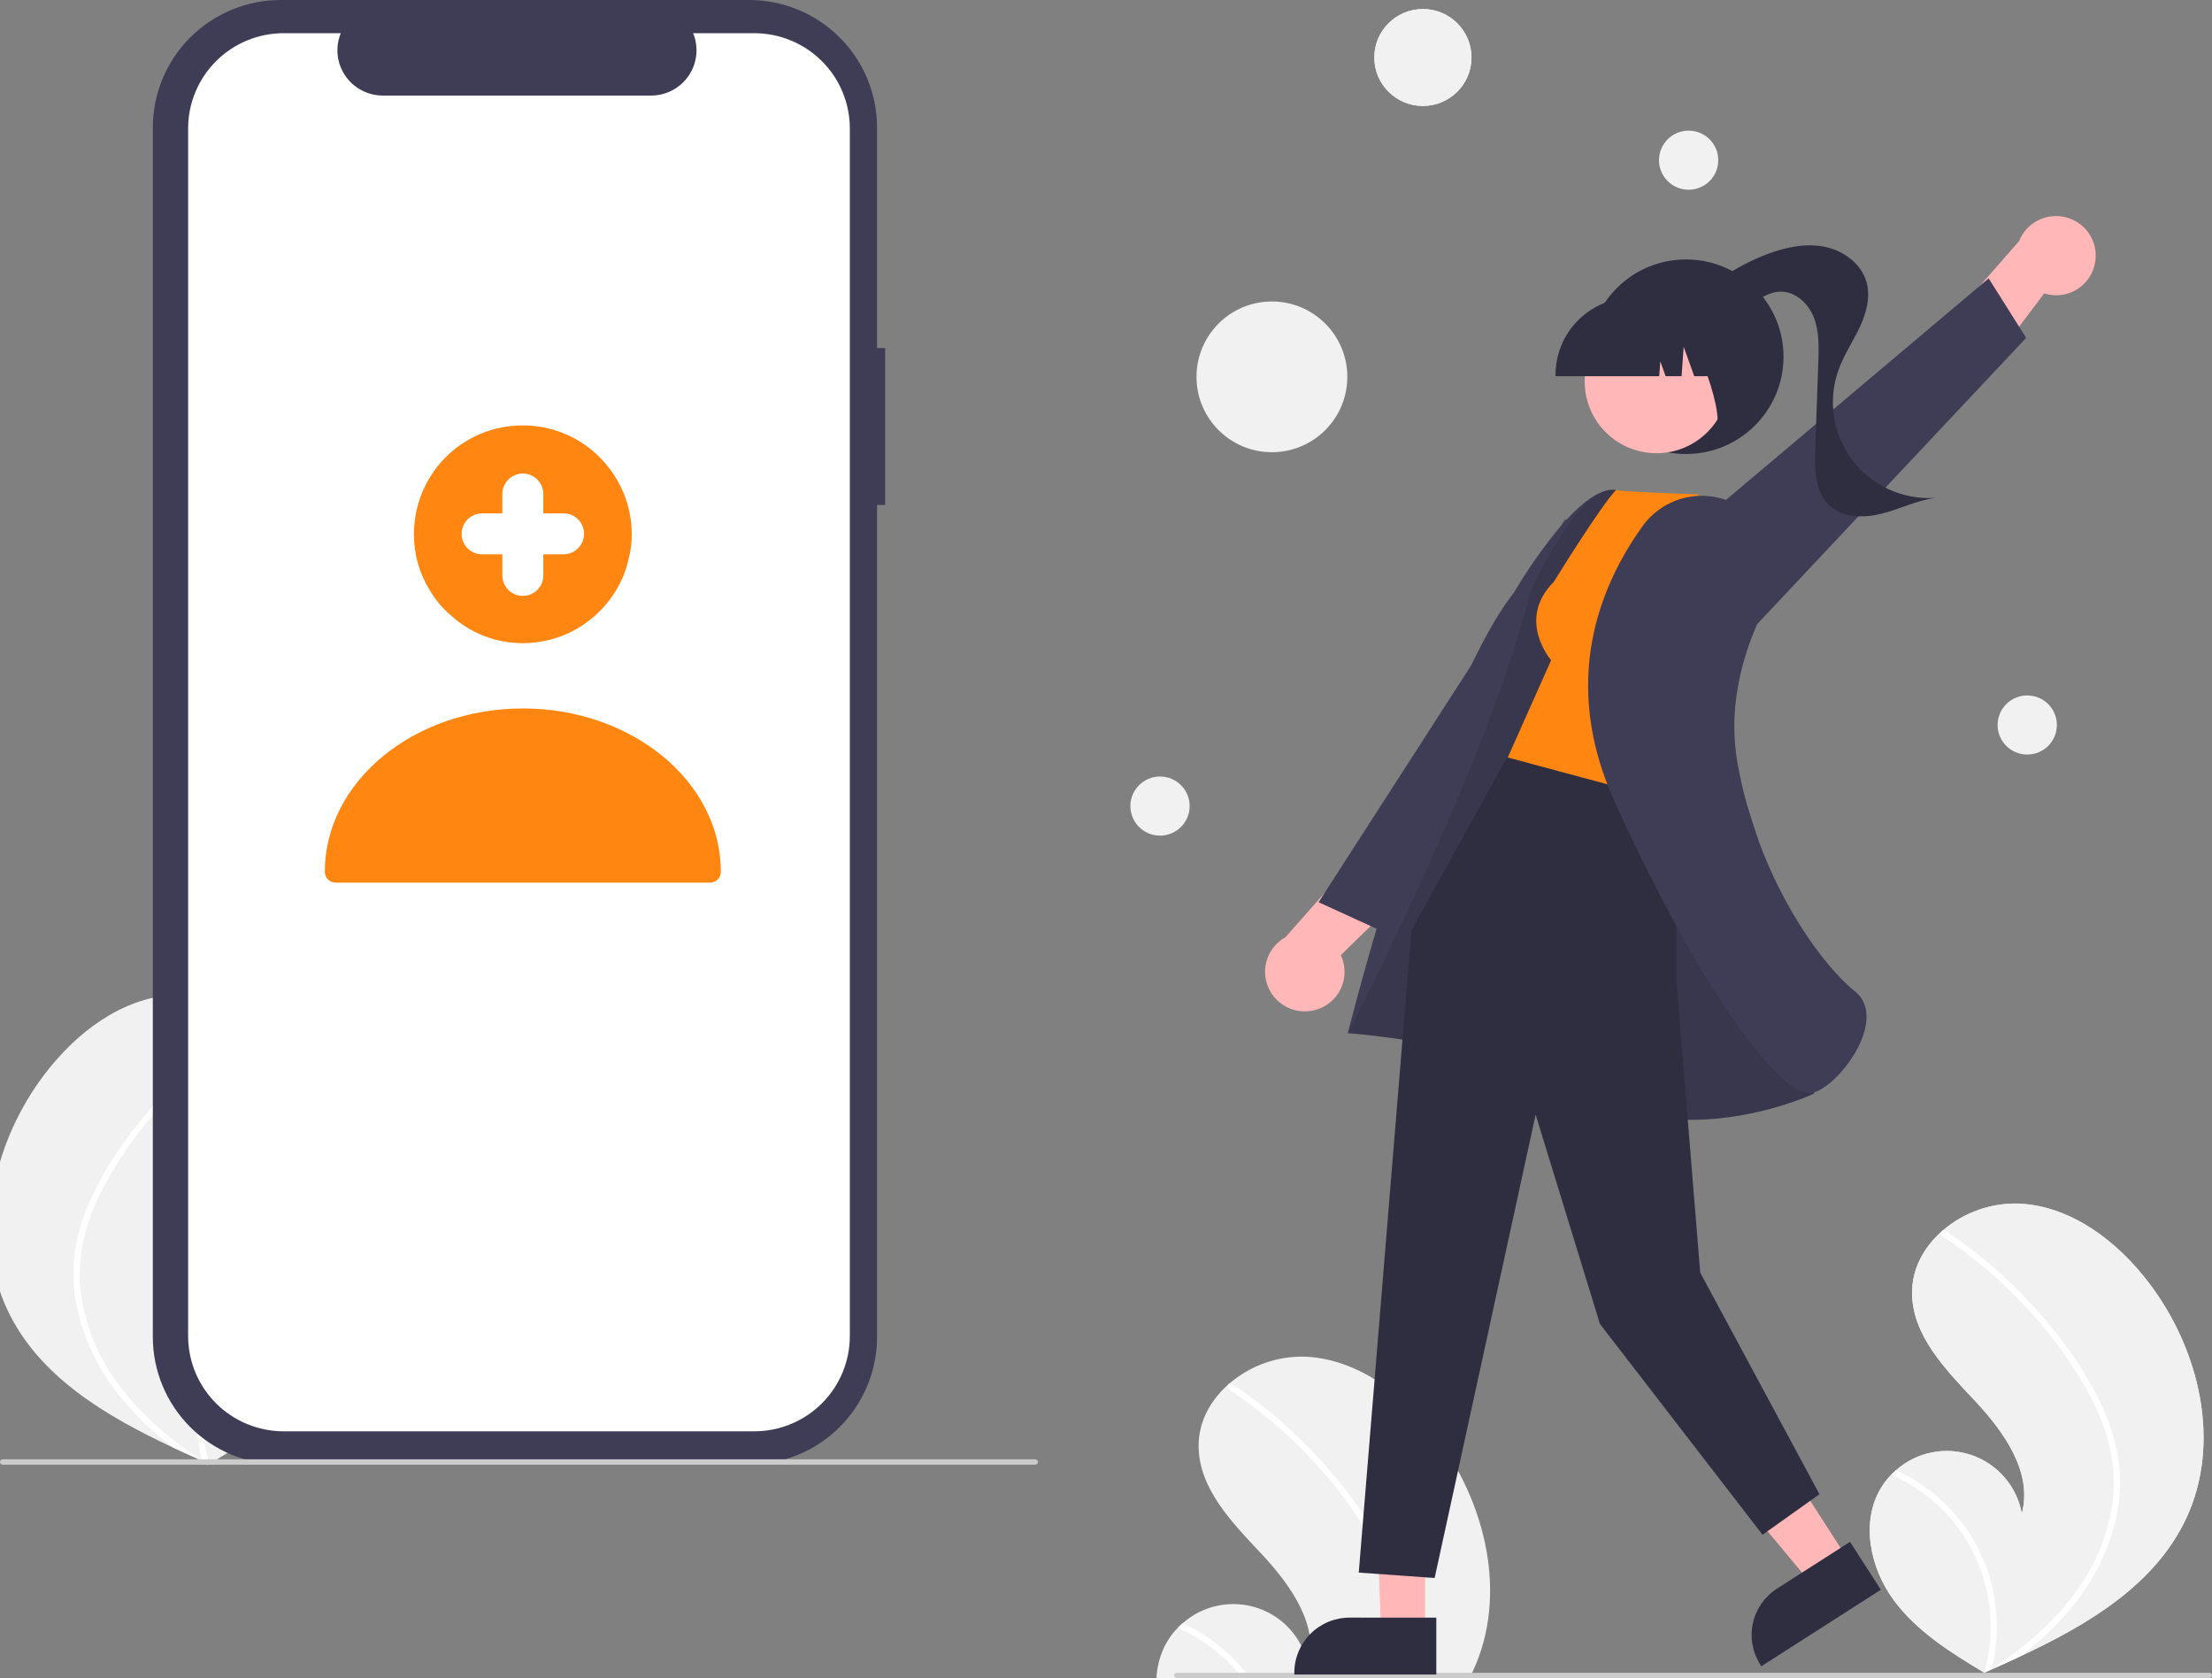 <svg fill="none"
     height="201"
     viewBox="0 0 265 201"
     width="265"
     xmlns="http://www.w3.org/2000/svg">
  <rect x="0" y="0" width="265" height="201" fill="#808080" stroke="none"/>
  <g clip-path="url(#clip0_1844_23160)">
    <path
      d="M37.387 153.124C37.053 152.586 36.66 152.087 36.216 151.637C36.033 151.447 35.839 151.268 35.64 151.095C34.428 150.019 32.95 149.285 31.359 148.967C29.767 148.65 28.12 148.76 26.586 149.288C25.052 149.815 23.686 150.741 22.63 151.969C21.573 153.197 20.864 154.684 20.575 156.276C19.236 151.339 22.721 146.476 26.226 142.741C29.732 139.007 33.74 134.911 33.719 129.795C33.71 126.948 32.313 124.408 30.204 122.525C30.139 122.468 30.073 122.411 30.007 122.356C27.458 120.178 24.178 119.038 20.823 119.165C14.589 119.498 9.147 123.675 5.367 128.629C-0.717 136.6 -3.383 147.789 0.876 156.863C4.623 164.844 12.613 169.583 20.767 173.392C21.906 173.925 23.042 174.441 24.177 174.941C24.184 174.943 24.192 174.948 24.2 174.95C24.254 174.974 24.309 174.998 24.36 175.022C24.594 175.125 24.828 175.228 25.06 175.33L24.953 175.4L24.618 175.617C24.734 175.546 24.849 175.478 24.965 175.408C25 175.387 25.036 175.367 25.071 175.346C29.076 172.95 33.137 170.415 35.903 166.675C38.773 162.792 39.927 157.229 37.387 153.124Z"
      fill="#F1F1F1"/>
    <path
      d="M10.665 144.105C9.778 146.116 9.191 148.246 8.92 150.426C8.707 152.371 8.787 154.336 9.157 156.256C9.953 160.203 11.687 163.902 14.215 167.042C16.122 169.426 18.323 171.559 20.767 173.392C21.906 173.925 23.042 174.441 24.177 174.941C24.184 174.943 24.192 174.948 24.2 174.95C24.254 174.974 24.309 174.998 24.36 175.022C24.594 175.125 24.828 175.228 25.06 175.33L24.953 175.4L24.618 175.616C24.734 175.546 24.849 175.478 24.965 175.408C25 175.387 25.036 175.367 25.071 175.345C24.189 172.272 24.06 169.032 24.693 165.899C25.326 162.765 26.703 159.828 28.709 157.334C30.726 154.872 33.298 152.92 36.216 151.636C36.033 151.447 35.839 151.268 35.64 151.095C34.516 151.609 33.44 152.222 32.425 152.925C28.792 155.428 26.065 159.03 24.646 163.198C23.379 166.98 23.221 171.043 24.19 174.911C23.989 174.78 23.787 174.646 23.591 174.512C19.86 172.004 16.421 168.991 13.831 165.297C11.597 162.175 10.168 158.553 9.668 154.75C9.172 150.596 10.214 146.511 12.075 142.805C14.129 138.84 16.717 135.173 19.768 131.907C22.832 128.551 26.297 125.581 30.085 123.064C30.17 123.006 30.23 122.918 30.252 122.818C30.274 122.718 30.257 122.613 30.204 122.525C30.163 122.445 30.092 122.384 30.007 122.356C29.964 122.345 29.919 122.344 29.875 122.353C29.831 122.362 29.79 122.38 29.754 122.407C29.286 122.718 28.823 123.032 28.365 123.355C24.55 126.048 21.086 129.203 18.052 132.747C15.12 136.163 12.451 139.959 10.665 144.105Z"
      fill="white"/>
    <path
      d="M106.04 41.683H105.073V15.281C105.073 13.274 104.677 11.287 103.906 9.433C103.136 7.579 102.007 5.895 100.584 4.476C99.16 3.057 97.471 1.931 95.611 1.163C93.751 0.395 91.758 1.70023e-06 89.745 0H33.636C29.571 -7.72585e-06 25.673 1.61 22.798 4.476C19.924 7.341 18.309 11.228 18.309 15.281V160.124C18.309 162.131 18.705 164.118 19.475 165.972C20.246 167.826 21.375 169.51 22.798 170.929C24.221 172.348 25.911 173.474 27.771 174.242C29.63 175.01 31.624 175.405 33.636 175.405H89.745C93.81 175.405 97.709 173.795 100.584 170.929C103.458 168.064 105.073 164.177 105.073 160.124V60.476H106.04V41.683Z"
      fill="#3F3D56"/>
    <path
      d="M90.364 3.976H83.04C83.376 4.799 83.505 5.692 83.414 6.576C83.323 7.461 83.015 8.309 82.518 9.047C82.02 9.785 81.349 10.39 80.561 10.808C79.774 11.226 78.896 11.445 78.004 11.445H45.861C44.969 11.445 44.091 11.226 43.304 10.808C42.517 10.39 41.845 9.785 41.347 9.047C40.85 8.309 40.542 7.461 40.451 6.576C40.36 5.692 40.489 4.799 40.825 3.976H33.985C32.482 3.976 30.993 4.271 29.604 4.844C28.215 5.418 26.954 6.258 25.891 7.318C24.828 8.378 23.985 9.636 23.409 11.02C22.834 12.405 22.538 13.889 22.538 15.387V160.018C22.538 161.517 22.834 163 23.409 164.385C23.985 165.77 24.828 167.028 25.891 168.087C26.954 169.147 28.215 169.987 29.604 170.561C30.993 171.134 32.482 171.43 33.985 171.43H90.364C91.867 171.43 93.355 171.134 94.744 170.561C96.133 169.987 97.395 169.147 98.458 168.087C99.521 167.028 100.364 165.77 100.939 164.385C101.514 163.001 101.81 161.517 101.81 160.018V15.387C101.81 13.889 101.514 12.405 100.939 11.02C100.364 9.636 99.521 8.378 98.458 7.318C97.395 6.258 96.133 5.418 94.744 4.844C93.355 4.271 91.867 3.976 90.364 3.976Z"
      fill="white"/>
    <path
      d="M62.636 84.853C49.561 84.853 38.913 93.615 38.913 104.412C38.913 105.142 39.487 105.716 40.218 105.716H85.055C85.786 105.716 86.36 105.142 86.36 104.412C86.36 93.615 75.712 84.853 62.636 84.853Z"
      fill="#FF8610"/>
    <path
      d="M72.319 55.281C69.97 52.621 66.473 50.952 62.636 50.952C58.983 50.952 55.642 52.439 53.267 54.89C50.996 57.237 49.587 60.471 49.587 63.991C49.587 66.442 50.266 68.737 51.492 70.693C52.145 71.814 52.98 72.832 53.972 73.666C56.242 75.752 59.27 77.03 62.636 77.03C67.412 77.03 71.536 74.474 73.807 70.693C74.485 69.572 75.007 68.32 75.294 67.016C75.555 66.051 75.686 65.034 75.686 63.991C75.686 60.653 74.407 57.602 72.319 55.281ZM67.517 66.39H65.09V68.92C65.09 70.276 63.993 71.371 62.636 71.371C61.279 71.371 60.183 70.276 60.183 68.92V66.39H57.756C56.399 66.39 55.303 65.295 55.303 63.939C55.303 62.583 56.399 61.488 57.756 61.488H60.183V59.167C60.183 57.811 61.279 56.715 62.636 56.715C63.993 56.715 65.09 57.811 65.09 59.167V61.488H67.517C68.874 61.488 69.97 62.583 69.97 63.939C69.97 65.295 68.874 66.39 67.517 66.39Z"
      fill="#FF8610"/>
    <path
      d="M124.024 175.43H0.325C0.239 175.43 0.156 175.396 0.095 175.335C0.034 175.275 0 175.192 0 175.106C0 175.021 0.034 174.938 0.095 174.878C0.156 174.817 0.239 174.783 0.325 174.783H124.024C124.11 174.783 124.192 174.817 124.253 174.878C124.314 174.938 124.348 175.021 124.348 175.106C124.348 175.192 124.314 175.275 124.253 175.335C124.192 175.396 124.11 175.43 124.024 175.43Z"
      fill="#CBCBCB"/>
    <path
      d="M225.4 178.116C225.734 177.579 226.126 177.08 226.571 176.629C226.754 176.44 226.947 176.261 227.147 176.087C228.359 175.012 229.837 174.277 231.428 173.96C233.019 173.642 234.667 173.753 236.201 174.281C237.735 174.808 239.101 175.734 240.157 176.962C241.214 178.19 241.923 179.676 242.212 181.268C243.551 176.332 240.065 171.469 236.561 167.734C233.055 164 229.047 159.904 229.067 154.788C229.077 151.941 230.474 149.401 232.583 147.518C232.648 147.461 232.713 147.404 232.78 147.349C235.329 145.17 238.609 144.031 241.964 144.158C248.197 144.491 253.64 148.667 257.42 153.621C263.503 161.593 266.169 172.782 261.91 181.856C258.164 189.836 250.174 194.575 242.019 198.385C240.881 198.917 239.744 199.433 238.61 199.933C238.603 199.935 238.594 199.941 238.587 199.943C238.532 199.967 238.478 199.991 238.427 200.015C238.192 200.118 237.958 200.221 237.726 200.323L237.834 200.393L238.169 200.609C238.053 200.539 237.938 200.471 237.822 200.401C237.787 200.379 237.75 200.36 237.716 200.338C233.711 197.942 229.65 195.408 226.883 191.668C224.014 187.784 222.86 182.222 225.4 178.116Z"
      fill="#F1F1F1"/>
    <path
      d="M225.4 178.116C225.734 177.579 226.126 177.08 226.571 176.629C226.754 176.44 226.947 176.261 227.147 176.087C228.359 175.012 229.837 174.277 231.428 173.96C233.019 173.642 234.667 173.753 236.201 174.281C237.735 174.808 239.101 175.734 240.157 176.962C241.214 178.19 241.923 179.676 242.212 181.268C243.551 176.332 240.065 171.469 236.561 167.734C233.055 164 229.047 159.904 229.067 154.788C229.077 151.941 230.474 149.401 232.583 147.518C232.648 147.461 232.713 147.404 232.78 147.349C235.329 145.17 238.609 144.031 241.964 144.158C248.197 144.491 253.64 148.667 257.42 153.621C263.503 161.593 266.169 172.782 261.91 181.856C258.164 189.836 250.174 194.575 242.019 198.385C240.881 198.917 239.744 199.433 238.61 199.933C238.603 199.935 238.594 199.941 238.587 199.943C238.532 199.967 238.478 199.991 238.427 200.015C238.192 200.118 237.958 200.221 237.726 200.323L237.834 200.393L238.169 200.609C238.053 200.539 237.938 200.471 237.822 200.401C237.787 200.379 237.75 200.36 237.716 200.338C233.711 197.942 229.65 195.408 226.883 191.668C224.014 187.784 222.86 182.222 225.4 178.116Z"
      fill="#F1F1F1"/>
    <path
      d="M139.927 196.453C140.26 195.916 140.653 195.417 141.098 194.966C141.281 194.776 141.474 194.598 141.674 194.424C142.886 193.348 144.364 192.614 145.955 192.296C147.546 191.979 149.194 192.09 150.728 192.617C152.262 193.145 153.628 194.07 154.684 195.298C155.74 196.527 156.45 198.013 156.739 199.605C158.078 194.668 154.592 189.806 151.088 186.071C147.581 182.337 143.574 178.241 143.594 173.124C143.604 170.277 145.001 167.738 147.11 165.855C147.175 165.798 147.24 165.741 147.306 165.686C149.856 163.507 153.135 162.368 156.491 162.495C162.724 162.828 168.167 167.004 171.946 171.958C178.03 179.929 180.696 191.118 176.437 200.192C172.691 208.173 164.701 212.912 156.546 216.722C155.408 217.254 154.271 217.77 153.137 218.27C153.13 218.272 153.121 218.277 153.114 218.279C153.059 218.303 153.005 218.327 152.953 218.352C152.719 218.455 152.485 218.558 152.253 218.659L152.361 218.729L152.696 218.946C152.58 218.876 152.465 218.808 152.348 218.737C152.314 218.716 152.277 218.696 152.243 218.675C148.238 216.279 144.177 213.745 141.41 210.004C138.541 206.121 137.387 200.559 139.927 196.453Z"
      fill="#F1F1F1"/>
    <path
      d="M252.121 169.098C253.008 171.109 253.596 173.239 253.867 175.419C254.079 177.363 253.999 179.328 253.629 181.249C252.834 185.196 251.099 188.895 248.572 192.035C246.665 194.418 244.463 196.552 242.019 198.385C240.881 198.917 239.744 199.433 238.61 199.933C238.603 199.935 238.594 199.941 238.587 199.943C238.532 199.966 238.478 199.99 238.427 200.015C238.192 200.118 237.958 200.221 237.726 200.323L237.834 200.393L238.169 200.609C238.053 200.539 237.938 200.471 237.822 200.401C237.787 200.379 237.75 200.359 237.716 200.338C238.597 197.265 238.727 194.025 238.094 190.891C237.461 187.758 236.083 184.821 234.077 182.327C232.06 179.865 229.488 177.912 226.571 176.629C226.754 176.44 226.947 176.261 227.147 176.087C228.27 176.602 229.346 177.214 230.362 177.918C233.994 180.42 236.722 184.023 238.141 188.191C239.407 191.973 239.566 196.036 238.597 199.904C238.798 199.773 239 199.639 239.196 199.505C242.927 196.996 246.366 193.984 248.956 190.29C251.19 187.167 252.619 183.546 253.118 179.743C253.615 175.589 252.572 171.504 250.712 167.798C248.658 163.832 246.069 160.166 243.019 156.9C239.954 153.543 236.49 150.574 232.702 148.056C232.617 147.999 232.557 147.911 232.534 147.811C232.512 147.711 232.53 147.606 232.583 147.518C232.624 147.438 232.694 147.377 232.78 147.349C232.823 147.338 232.868 147.337 232.912 147.345C232.956 147.354 232.997 147.373 233.033 147.4C233.5 147.711 233.964 148.025 234.422 148.348C238.236 151.041 241.701 154.195 244.735 157.74C247.667 161.156 250.336 164.951 252.121 169.098Z"
      fill="white"/>
    <path
      d="M166.648 187.434C167.535 189.446 168.123 191.575 168.393 193.756C168.606 195.7 168.526 197.665 168.156 199.586C167.361 203.533 165.626 207.232 163.099 210.371C161.192 212.755 158.99 214.889 156.546 216.722C155.408 217.254 154.271 217.77 153.137 218.27C153.13 218.272 153.121 218.277 153.114 218.279C153.059 218.303 153.005 218.327 152.953 218.352C152.719 218.455 152.485 218.558 152.253 218.659L152.361 218.729L152.696 218.946C152.58 218.876 152.465 218.808 152.348 218.737C152.314 218.716 152.277 218.696 152.243 218.675C153.124 215.601 153.254 212.362 152.621 209.228C151.988 206.094 150.61 203.157 148.604 200.664C146.587 198.201 144.015 196.249 141.098 194.966C141.281 194.776 141.474 194.598 141.674 194.424C142.797 194.938 143.873 195.551 144.889 196.254C148.521 198.757 151.249 202.359 152.668 206.528C153.934 210.309 154.093 214.373 153.124 218.241C153.325 218.11 153.526 217.975 153.723 217.841C157.454 215.333 160.892 212.321 163.483 208.626C165.716 205.504 167.146 201.882 167.645 198.08C168.142 193.926 167.099 189.841 165.239 186.134C163.185 182.169 160.596 178.502 157.545 175.236C154.481 171.88 151.017 168.91 147.229 166.393C147.143 166.336 147.083 166.248 147.061 166.147C147.039 166.047 147.057 165.942 147.11 165.855C147.15 165.775 147.221 165.714 147.306 165.685C147.35 165.674 147.395 165.673 147.439 165.682C147.483 165.691 147.524 165.71 147.559 165.737C148.027 166.048 148.491 166.361 148.949 166.685C152.763 169.377 156.228 172.532 159.262 176.076C162.194 179.493 164.862 183.288 166.648 187.434Z"
      fill="white"/>
    <path
      d="M170.465 12.691C173.681 12.691 176.288 10.092 176.288 6.887C176.288 3.681 173.681 1.082 170.465 1.082C167.249 1.082 164.642 3.681 164.642 6.887C164.642 10.092 167.249 12.691 170.465 12.691Z"
      fill="#F1F1F1"/>
    <path
      d="M170.465 12.691C173.68 12.691 176.287 10.092 176.287 6.887C176.287 3.681 173.68 1.082 170.465 1.082C167.249 1.082 164.642 3.681 164.642 6.887C164.642 10.092 167.249 12.691 170.465 12.691Z"
      fill="#F1F1F1"/>
    <path
      d="M152.375 54.162C157.364 54.162 161.409 50.12 161.409 45.135C161.409 40.149 157.364 36.108 152.375 36.108C147.386 36.108 143.341 40.149 143.341 45.135C143.341 50.12 147.386 54.162 152.375 54.162Z"
      fill="#F1F1F1"/>
    <path
      d="M242.866 90.373C244.827 90.373 246.416 88.788 246.416 86.834C246.416 84.879 244.827 83.294 242.866 83.294C240.906 83.294 239.316 84.879 239.316 86.834C239.316 88.788 240.906 90.373 242.866 90.373Z"
      fill="#F1F1F1"/>
    <path
      d="M138.972 100.083C140.933 100.083 142.522 98.498 142.522 96.544C142.522 94.589 140.933 93.005 138.972 93.005C137.011 93.005 135.422 94.589 135.422 96.544C135.422 98.498 137.011 100.083 138.972 100.083Z"
      fill="#F1F1F1"/>
    <path
      d="M202.3 22.725C204.261 22.725 205.85 21.14 205.85 19.186C205.85 17.231 204.261 15.647 202.3 15.647C200.339 15.647 198.75 17.231 198.75 19.186C198.75 21.14 200.339 22.725 202.3 22.725Z"
      fill="#F1F1F1"/>
    <path
      d="M140.976 201H264.675C264.761 201 264.844 200.966 264.905 200.905C264.966 200.844 265 200.762 265 200.676C265 200.59 264.966 200.508 264.905 200.447C264.844 200.387 264.761 200.353 264.675 200.353H140.976C140.89 200.353 140.808 200.387 140.747 200.447C140.686 200.508 140.652 200.59 140.652 200.676C140.652 200.762 140.686 200.844 140.747 200.905C140.808 200.966 140.89 201 140.976 201Z"
      fill="#CBCBCB"/>
    <path
      d="M251.024 31.278C251.187 30.128 250.921 28.959 250.276 27.992C249.632 27.025 248.654 26.327 247.528 26.031C246.402 25.735 245.206 25.861 244.167 26.385C243.128 26.909 242.317 27.794 241.889 28.874L231.852 40.347L234.797 48.547L244.892 35.142C245.55 35.353 246.247 35.417 246.934 35.329C247.62 35.242 248.278 35.006 248.863 34.638C249.448 34.269 249.944 33.777 250.318 33.197C250.691 32.616 250.932 31.961 251.024 31.278Z"
      fill="#FFB7B7"/>
    <path d="M209.416 75.917L242.737 40.465L238.242 33.342L196.45 68.578L209.416 75.917Z"
          fill="#3F3D56"/>
    <path
      d="M201.979 54.377C208.434 54.377 213.667 49.16 213.667 42.725C213.667 36.289 208.434 31.073 201.979 31.073C195.524 31.073 190.291 36.289 190.291 42.725C190.291 49.16 195.524 54.377 201.979 54.377Z"
      fill="#2F2E41"/>
    <path
      d="M202.919 36.142C205.434 33.599 208.477 31.637 211.835 30.394C213.991 29.598 216.337 29.106 218.59 29.558C220.843 30.01 222.974 31.564 223.603 33.768C224.117 35.571 223.586 37.511 222.788 39.208C221.991 40.904 220.926 42.478 220.28 44.238C219.622 46.033 219.424 47.965 219.705 49.856C219.985 51.747 220.735 53.539 221.886 55.068C223.037 56.597 224.552 57.816 226.296 58.613C228.039 59.41 229.954 59.76 231.868 59.632C229.654 59.928 227.613 60.965 225.449 61.518C223.284 62.07 220.73 62.032 219.122 60.487C217.42 58.851 217.386 56.192 217.469 53.838C217.591 50.337 217.713 46.837 217.836 43.336C217.898 41.551 217.951 39.709 217.305 38.042C216.66 36.376 215.125 34.917 213.333 34.932C211.975 34.944 210.773 35.764 209.684 36.573C208.595 37.381 207.443 38.244 206.09 38.364C204.737 38.485 203.193 37.487 203.294 36.137L202.919 36.142Z"
      fill="#2F2E41"/>
    <path
      d="M157.587 120.963C156.465 121.274 155.268 121.164 154.222 120.653C153.176 120.143 152.354 119.267 151.912 118.193C151.47 117.119 151.439 115.92 151.825 114.825C152.21 113.729 152.985 112.813 154.003 112.249L164.1 100.828L172.641 102.668L160.629 114.397C160.924 115.021 161.079 115.701 161.082 116.391C161.084 117.08 160.936 117.762 160.646 118.388C160.356 119.014 159.932 119.569 159.403 120.014C158.875 120.459 158.255 120.783 157.587 120.963H157.587Z"
      fill="#FFB7B7"/>
    <path d="M190.807 80.078L165.641 111.571L157.969 108.06L187.55 62.149L190.807 80.078Z"
          fill="#3F3D56"/>
    <path d="M170.727 175.175L164.729 175.081L165.45 195.461H170.726L170.727 175.175Z"
          fill="#FFB7B7"/>
    <path
      d="M172.071 193.744L161.682 193.743H161.681C159.925 193.744 158.241 194.439 156.999 195.677C155.758 196.915 155.06 198.594 155.06 200.344V200.559L172.071 200.559L172.071 193.744Z"
      fill="#2F2E41"/>
    <path d="M210.439 169.769L203.887 173.963L216.993 189.682L221.433 186.84L210.439 169.769Z"
          fill="#FFB7B7"/>
    <path
      d="M221.635 184.67L212.892 190.266L212.891 190.266C211.414 191.212 210.373 192.705 209.999 194.415C209.625 196.126 209.948 197.914 210.897 199.387L211.013 199.568L225.328 190.406L221.635 184.67Z"
      fill="#2F2E41"/>
    <path
      d="M212.774 107.537C212.774 107.537 198.216 59.333 193.537 58.682C188.858 58.03 181.32 71.05 181.32 71.05C171.547 83.482 161.469 123.751 161.469 123.751C161.469 123.751 178.269 124.799 190.55 131.313C202.832 137.827 217.325 130.983 217.325 130.983L212.774 107.537Z"
      fill="#3F3D56"/>
    <path
      d="M212.774 107.537C212.774 107.537 198.216 59.333 193.537 58.682C188.858 58.03 183.235 71.182 183.235 71.182C178.365 91.25 161.469 123.751 161.469 123.751C161.469 123.751 178.269 124.799 190.55 131.313C202.832 137.827 217.325 130.983 217.325 130.983L212.774 107.537Z"
      fill="black"
      opacity="0.1"/>
    <path
      d="M200.83 93.115V117.336L203.689 152.424L217.975 178.965L211.156 183.82L191.676 158.574L183.972 133.505L171.872 188.999L162.781 188.351L169.094 111.411L181.075 89.754L200.83 93.115Z"
      fill="#2F2E41"/>
    <path
      d="M186.151 69.686C181.606 74.218 185.827 79.073 185.827 79.073L180.632 90.725L201.086 96.228L208.234 64.385L203.364 59.206C193.624 58.883 193.619 58.682 193.619 58.682C191.912 60.347 186.151 69.686 186.151 69.686Z"
      fill="#FF8610"/>
    <path
      d="M209.058 61.086C208.129 60.403 207.073 59.91 205.952 59.636C204.83 59.362 203.665 59.312 202.525 59.49C201.384 59.668 200.29 60.07 199.306 60.673C198.322 61.275 197.468 62.066 196.793 63C191.651 70.138 186.896 81.664 193.447 96.038C203.966 119.119 213.12 130.935 216.841 130.933C217.004 130.935 217.166 130.909 217.32 130.858C219.61 130.084 222.922 126.22 223.522 122.814C223.736 121.595 223.685 119.898 222.223 118.732C218.023 115.383 210.484 104.956 208.132 91.232C206.832 83.648 209.353 76.74 211.696 72.281C212.686 70.436 212.976 68.296 212.512 66.256C212.048 64.215 210.862 62.409 209.171 61.169L209.058 61.086Z"
      fill="#3F3D56"/>
    <path
      d="M202.58 53.232C206.75 50.96 208.282 45.748 206.003 41.592C203.724 37.435 198.496 35.907 194.327 38.18C190.157 40.452 188.625 45.664 190.904 49.82C193.183 53.977 198.411 55.504 202.58 53.232Z"
      fill="#FFB7B7"/>
    <path
      d="M186.354 45.057H198.777L198.905 43.279L199.542 45.057H201.455L201.707 41.533L202.969 45.057H206.671V44.883C206.668 42.429 205.689 40.077 203.949 38.342C202.209 36.607 199.849 35.631 197.388 35.628H195.637C193.175 35.631 190.816 36.607 189.076 38.342C187.335 40.077 186.356 42.429 186.354 44.883V45.057Z"
      fill="#2F2E41"/>
    <path
      d="M204.794 51.449L210.096 49.734V36.898H200.082L200.33 37.145C203.779 40.58 207.616 52.765 204.794 51.449Z"
      fill="#2F2E41"/>
  </g>
  <defs>
    <clipPath id="clip0_1844_23160">
      <rect fill="white"
            height="201"
            width="265"/>
    </clipPath>
  </defs>
</svg>
